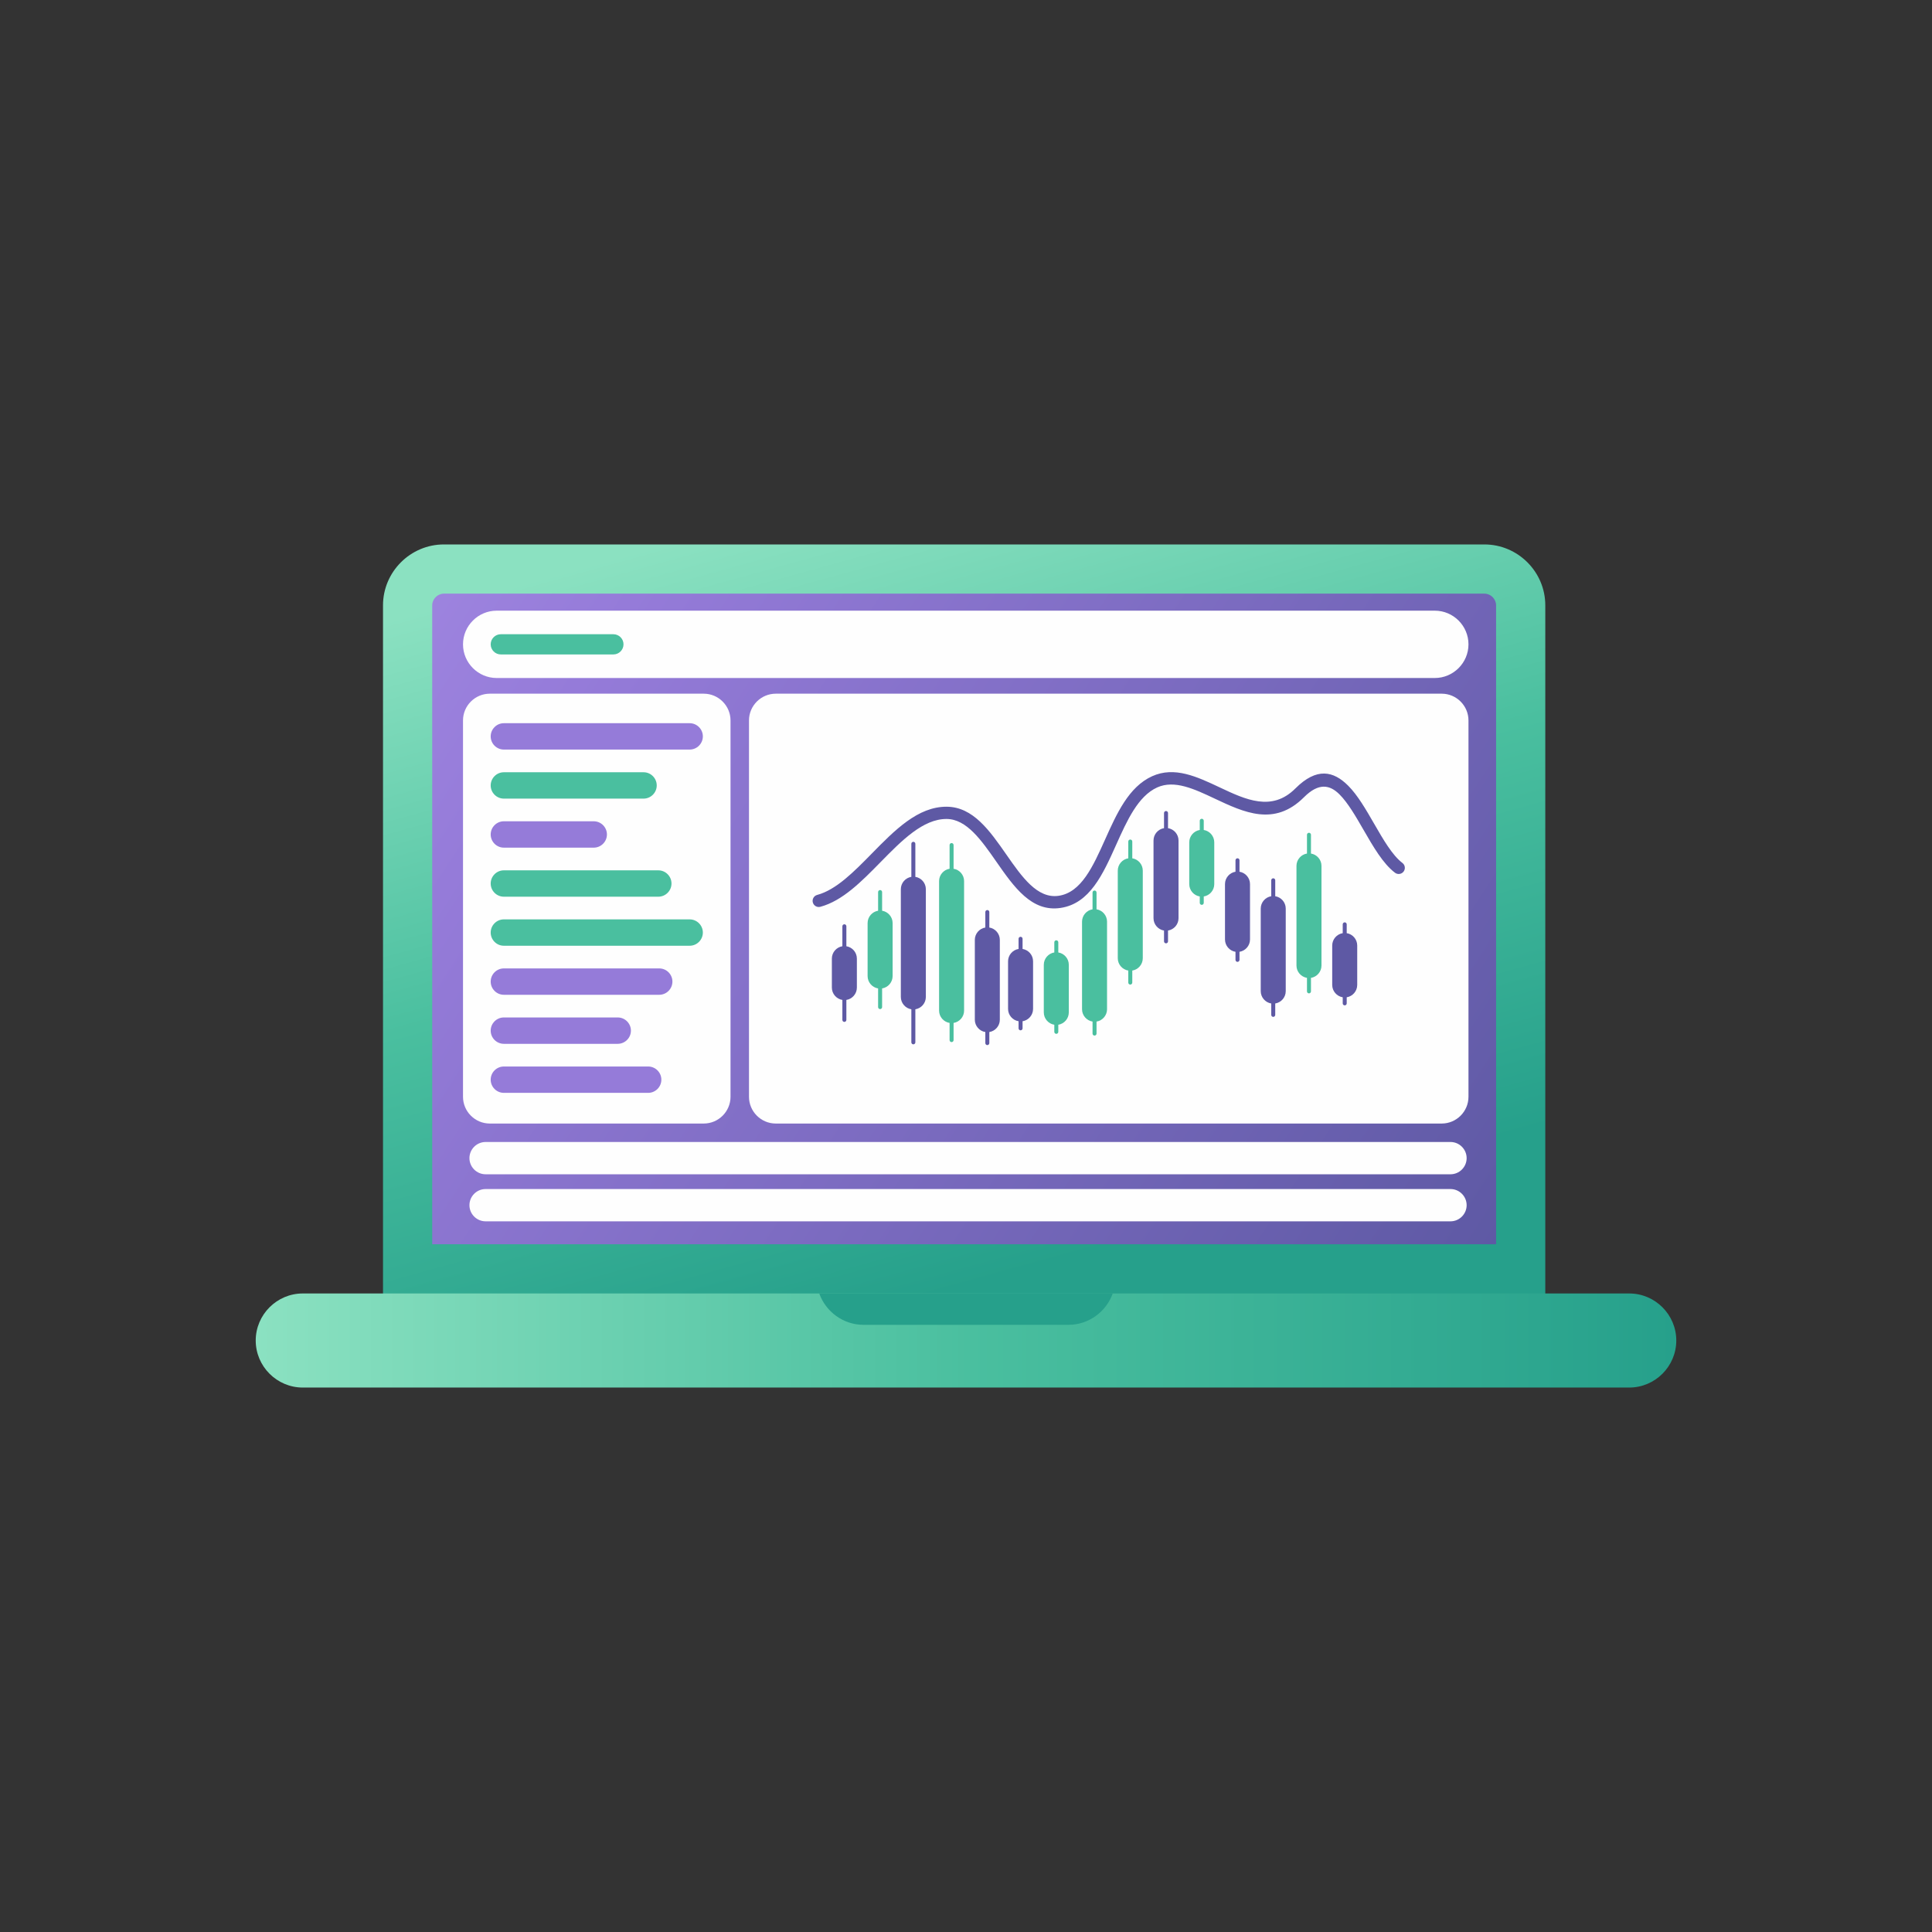 <?xml version="1.0" encoding="UTF-8"?>
<!DOCTYPE svg PUBLIC "-//W3C//DTD SVG 1.1//EN" "http://www.w3.org/Graphics/SVG/1.1/DTD/svg11.dtd">
<!-- Creator: CorelDRAW 2018 (64-Bit) -->
<svg xmlns="http://www.w3.org/2000/svg" xml:space="preserve" width="256px" height="256px" version="1.1" style="shape-rendering:geometricPrecision; text-rendering:geometricPrecision; image-rendering:optimizeQuality; fill-rule:evenodd; clip-rule:evenodd"
viewBox="0 0 256 256"
 xmlns:xlink="http://www.w3.org/1999/xlink">
 <rect x="0" y="0" width="256" height="256" fill="#333333" stroke="none"/>
 <defs>
  <style type="text/css">
   <![CDATA[
    .fil0 {fill:none}
    .fil3 {fill:#FEFEFE}
    .fil5 {fill:#26A08B}
    .fil7 {fill:#4ABF9F}
    .fil8 {fill:#5E59A4}
    .fil6 {fill:#957BD9}
    .fil9 {fill:#5E59A4;fill-rule:nonzero}
    .fil4 {fill:url(#id0)}
    .fil1 {fill:url(#id1)}
    .fil2 {fill:url(#id2)}
   ]]>
  </style>
  <linearGradient id="id0" gradientUnits="userSpaceOnUse" x1="33.884" y1="177.625" x2="222.116" y2="177.625">
   <stop offset="0" style="stop-opacity:1; stop-color:#8BE1C1"/>
   <stop offset="0.502" style="stop-opacity:1; stop-color:#4ABF9F"/>
   <stop offset="1" style="stop-opacity:1; stop-color:#26A08B"/>
  </linearGradient>
  <linearGradient id="id1" gradientUnits="userSpaceOnUse" xlink:href="#id0" x1="85.216" y1="72.812" x2="113.438" y2="174.6">
  </linearGradient>
  <linearGradient id="id2" gradientUnits="userSpaceOnUse" x1="-42.907" y1="9.588" x2="198.242" y2="165.874">
   <stop offset="0" style="stop-opacity:1; stop-color:#C7B1FB"/>
   <stop offset="0.502" style="stop-opacity:1; stop-color:#957BD9"/>
   <stop offset="1" style="stop-opacity:1; stop-color:#5E59A4"/>
  </linearGradient>
 </defs>
 <g id="Layer_x0020_1">
  <rect class="fil0" width="256" height="256"/>
  <path class="fil1" d="M50.751 174.841l154.008 0 0 -94.632c0,-4.437 -3.63,-8.067 -8.067,-8.067l-137.874 0c-4.436,0 -8.067,3.63 -8.067,8.067l0 94.632z"/>
  <path class="fil2" d="M57.27 164.872l140.97 0 0 -84.663c0,-0.839 -0.709,-1.549 -1.548,-1.549l-137.874 0c-0.838,0 -1.548,0.71 -1.548,1.549l0 84.663z"/>
  <path class="fil3" d="M191.035 91.917l-88.245 0c-1.95,0 -3.546,1.596 -3.546,3.546l0 49.866c0,1.951 1.596,3.546 3.546,3.546l88.245 0c1.95,0 3.546,-1.595 3.546,-3.546l0 -49.866c0,-1.95 -1.596,-3.546 -3.546,-3.546z"/>
  <path class="fil4" d="M40.118 171.391l175.764 0c3.429,0 6.234,2.805 6.234,6.234l0 0c0,3.429 -2.805,6.233 -6.234,6.233l-175.764 0c-3.429,0 -6.234,-2.804 -6.234,-6.233l0 0c0,-3.429 2.805,-6.234 6.234,-6.234z"/>
  <path class="fil5" d="M108.557 171.391l38.885 0c-0.861,2.415 -3.175,4.156 -5.875,4.156l-27.134 0c-2.702,0 -5.015,-1.741 -5.876,-4.156z"/>
  <path class="fil3" d="M64.898 91.917l28.354 0c1.95,0 3.546,1.596 3.546,3.546l0 49.866c0,1.951 -1.596,3.546 -3.546,3.546l-28.354 0c-1.951,0 -3.547,-1.595 -3.547,-3.546l0 -49.866c0,-1.95 1.596,-3.546 3.547,-3.546z"/>
  <path class="fil3" d="M65.812 89.839l124.308 0c2.453,0 4.461,-2.008 4.461,-4.461l0 -0.001c0,-2.454 -2.008,-4.461 -4.461,-4.461l-124.308 0c-2.453,0 -4.461,2.007 -4.461,4.461l0 0.001c0,2.453 2.008,4.461 4.461,4.461z"/>
  <path class="fil6" d="M66.765 95.828l24.619 0c0.961,0 1.747,0.786 1.747,1.746l0 0.001c0,0.961 -0.786,1.747 -1.747,1.747l-24.619 0c-0.961,0 -1.746,-0.786 -1.746,-1.747l0 -0.001c0,-0.96 0.785,-1.746 1.746,-1.746z"/>
  <path class="fil7" d="M66.765 102.327l18.51 0c0.961,0 1.746,0.786 1.746,1.746l0 0.001c0,0.961 -0.785,1.747 -1.746,1.747l-18.51 0c-0.961,0 -1.746,-0.786 -1.746,-1.747l0 -0.001c0,-0.96 0.785,-1.746 1.746,-1.746z"/>
  <path class="fil6" d="M66.765 108.824l11.91 0c0.961,0 1.746,0.786 1.746,1.747l0 0.001c0,0.961 -0.785,1.746 -1.746,1.746l-11.91 0c-0.961,0 -1.746,-0.785 -1.746,-1.746l0 -0.001c0,-0.961 0.785,-1.747 1.746,-1.747z"/>
  <path class="fil7" d="M66.765 115.323l20.465 0c0.961,0 1.747,0.786 1.747,1.747l0 0c0,0.962 -0.786,1.747 -1.747,1.747l-20.465 0c-0.961,0 -1.746,-0.785 -1.746,-1.747l0 0c0,-0.961 0.785,-1.747 1.746,-1.747z"/>
  <path class="fil7" d="M66.765 121.822l24.619 0c0.961,0 1.747,0.785 1.747,1.746l0 0.001c0,0.961 -0.786,1.747 -1.747,1.747l-24.619 0c-0.961,0 -1.746,-0.786 -1.746,-1.747l0 -0.001c0,-0.961 0.785,-1.746 1.746,-1.746z"/>
  <path class="fil6" d="M66.765 128.32l20.588 0c0.961,0 1.746,0.786 1.746,1.746l0 0.001c0,0.961 -0.785,1.747 -1.746,1.747l-20.588 0c-0.961,0 -1.746,-0.786 -1.746,-1.747l0 -0.001c0,-0.96 0.785,-1.746 1.746,-1.746z"/>
  <path class="fil6" d="M66.765 134.818l15.087 0c0.961,0 1.747,0.786 1.747,1.747l0 0c0,0.962 -0.786,1.747 -1.747,1.747l-15.087 0c-0.961,0 -1.746,-0.785 -1.746,-1.747l0 0c0,-0.961 0.785,-1.747 1.746,-1.747z"/>
  <path class="fil6" d="M66.765 141.317l19.121 0c0.961,0 1.747,0.785 1.747,1.746l0 0.001c0,0.961 -0.786,1.746 -1.747,1.746l-19.121 0c-0.961,0 -1.746,-0.785 -1.746,-1.746l0 -0.001c0,-0.961 0.785,-1.746 1.746,-1.746z"/>
  <path class="fil7" d="M66.358 84.039l14.921 0c0.736,0 1.339,0.602 1.339,1.338l0 0c0,0.737 -0.603,1.339 -1.339,1.339l-14.921 0c-0.736,0 -1.339,-0.602 -1.339,-1.339l0 0c0,-0.736 0.603,-1.338 1.339,-1.338z"/>
  <path class="fil3" d="M64.342 151.32l127.857 0c1.177,0 2.139,0.963 2.139,2.139l0 0c0,1.177 -0.962,2.139 -2.139,2.139l-127.857 0c-1.177,0 -2.139,-0.962 -2.139,-2.139l0 0c0,-1.176 0.962,-2.139 2.139,-2.139z"/>
  <path class="fil3" d="M64.342 157.554l127.857 0c1.177,0 2.139,0.962 2.139,2.139l0 0c0,1.176 -0.962,2.139 -2.139,2.139l-127.857 0c-1.177,0 -2.139,-0.963 -2.139,-2.139l0 0c0,-1.177 0.962,-2.139 2.139,-2.139z"/>
  <path class="fil8" d="M121.023 111.543l0 0c0.146,0 0.265,0.118 0.265,0.265l0 4.379c0.787,0.128 1.392,0.814 1.392,1.636l0 14.278c0,0.821 -0.605,1.507 -1.392,1.635l0 4.379c0,0.147 -0.119,0.265 -0.265,0.265l0 0c-0.146,0 -0.265,-0.118 -0.265,-0.265l0 -4.379c-0.786,-0.128 -1.392,-0.814 -1.392,-1.635l0 -14.278c0,-0.822 0.606,-1.508 1.392,-1.636l0 -4.379c0,-0.147 0.119,-0.265 0.265,-0.265z"/>
  <path class="fil8" d="M135.495 125.741c0.787,0.128 1.392,0.814 1.392,1.635l0 6.309c0,0.821 -0.605,1.507 -1.392,1.635l0 0.94c0,0.146 -0.119,0.265 -0.265,0.265l-0.001 0c-0.145,0 -0.264,-0.119 -0.264,-0.265l0 -0.94c-0.786,-0.128 -1.392,-0.814 -1.392,-1.635l0 -6.309c0,-0.821 0.606,-1.507 1.392,-1.635l0 -1.347c0,-0.146 0.119,-0.264 0.264,-0.264l0.001 0c0.146,0 0.265,0.118 0.265,0.264l0 1.347z"/>
  <path class="fil7" d="M140.23 126.205c0.788,0.128 1.392,0.814 1.392,1.635l0 6.309c0,0.821 -0.604,1.507 -1.392,1.635l0 0.94c0,0.146 -0.118,0.265 -0.265,0.265l0 0c-0.146,0 -0.264,-0.119 -0.264,-0.265l0 -0.94c-0.787,-0.128 -1.392,-0.814 -1.392,-1.635l0 -6.309c0,-0.821 0.605,-1.507 1.392,-1.635l0 -1.347c0,-0.146 0.118,-0.264 0.264,-0.264l0 0c0.147,0 0.265,0.118 0.265,0.264l0 1.347z"/>
  <g id="_2162941065840">
   <path class="fil9" d="M108.7 120.155c-0.434,0.115 -0.88,-0.143 -0.996,-0.577 -0.116,-0.433 0.142,-0.88 0.576,-0.996 2.519,-0.675 4.877,-3.077 7.239,-5.483 3.048,-3.106 6.105,-6.221 9.916,-6.205 3.506,0.015 5.717,3.188 7.91,6.337 2.059,2.956 4.101,5.888 6.945,5.465 2.993,-0.446 4.547,-3.909 6.133,-7.442 1.554,-3.463 3.137,-6.989 6.24,-8.399 2.965,-1.345 5.944,0.058 8.969,1.485 3.413,1.609 6.896,3.251 10.007,0.139 2.84,-2.84 5.055,-2.319 7.003,-0.37 1.257,1.257 2.349,3.151 3.441,5.043 1.206,2.093 2.414,4.186 3.743,5.193 0.359,0.271 0.43,0.781 0.159,1.14 -0.27,0.358 -0.781,0.429 -1.139,0.159 -1.586,-1.201 -2.878,-3.442 -4.171,-5.683 -1.031,-1.789 -2.063,-3.578 -3.185,-4.7 -1.271,-1.271 -2.747,-1.582 -4.699,0.37 -3.919,3.919 -7.926,2.031 -11.853,0.18 -2.681,-1.265 -5.321,-2.509 -7.606,-1.472 -2.543,1.155 -3.998,4.395 -5.425,7.577 -1.771,3.946 -3.507,7.813 -7.381,8.39 -3.839,0.572 -6.17,-2.774 -8.518,-6.146 -1.954,-2.804 -3.923,-5.631 -6.579,-5.643 -3.124,-0.012 -5.942,2.858 -8.752,5.721 -2.518,2.566 -5.033,5.128 -7.977,5.917z"/>
   <path class="fil7" d="M116.883 120.677c0.788,0.128 1.393,0.814 1.393,1.635l0 7.025c0,0.821 -0.605,1.507 -1.393,1.635l0 2.474c0,0.146 -0.118,0.264 -0.264,0.264l-0.001 0c-0.146,0 -0.265,-0.118 -0.265,-0.264l0 -2.474c-0.786,-0.128 -1.391,-0.814 -1.391,-1.635l0 -7.025c0,-0.821 0.605,-1.507 1.391,-1.635l0 -2.474c0,-0.146 0.119,-0.264 0.265,-0.264l0.001 0c0.146,0 0.264,0.118 0.264,0.264l0 2.474z"/>
   <path class="fil7" d="M126.354 115.115c0.788,0.127 1.393,0.814 1.393,1.635l0 17.159c0,0.821 -0.605,1.507 -1.393,1.634l0 2.276c0,0.146 -0.118,0.264 -0.264,0.264l-0.001 0c-0.146,0 -0.264,-0.118 -0.264,-0.264l0 -2.276c-0.787,-0.128 -1.392,-0.813 -1.392,-1.634l0 -17.159c0,-0.821 0.605,-1.507 1.392,-1.635l0 -3.141c0,-0.145 0.118,-0.264 0.264,-0.264l0.001 0c0.146,0 0.264,0.119 0.264,0.264l0 3.141z"/>
   <path class="fil8" d="M131.091 122.903c0.786,0.127 1.391,0.813 1.391,1.635l0 10.577c0,0.822 -0.605,1.508 -1.391,1.636l0 1.465c0,0.146 -0.119,0.265 -0.266,0.265l0 0c-0.146,0 -0.265,-0.119 -0.265,-0.265l0 -1.465c-0.786,-0.129 -1.391,-0.814 -1.391,-1.636l0 -10.577c0,-0.822 0.605,-1.507 1.391,-1.635l0 -2.053c0,-0.146 0.119,-0.265 0.265,-0.265l0 0c0.147,0 0.266,0.119 0.266,0.265l0 2.053z"/>
   <path class="fil7" d="M145.032 118.001l0.001 0c0.146,0 0.264,0.119 0.264,0.265l0 2.222c0.787,0.128 1.392,0.815 1.392,1.636l0 11.605c0,0.821 -0.605,1.508 -1.392,1.636l0 1.592c0,0.146 -0.118,0.264 -0.264,0.264l-0.001 0c-0.146,0 -0.264,-0.118 -0.264,-0.264l0 -1.593c-0.787,-0.128 -1.392,-0.814 -1.392,-1.635l0 -11.605c0,-0.821 0.605,-1.507 1.392,-1.635l0 -2.223c0,-0.146 0.118,-0.265 0.264,-0.265z"/>
   <path class="fil7" d="M149.767 111.242l0 0c0.147,0 0.266,0.119 0.266,0.265l0 2.223c0.787,0.127 1.391,0.813 1.391,1.635l0 11.605c0,0.821 -0.604,1.508 -1.391,1.636l0 1.592c0,0.145 -0.119,0.264 -0.266,0.264l0 0c-0.146,0 -0.264,-0.119 -0.264,-0.264l0 -1.593c-0.787,-0.128 -1.392,-0.814 -1.392,-1.635l0 -11.605c0,-0.822 0.605,-1.508 1.392,-1.635l0 -2.223c0,-0.146 0.118,-0.265 0.264,-0.265z"/>
   <path class="fil8" d="M154.768 109.735c0.788,0.128 1.393,0.814 1.393,1.636l0 10.296c0,0.821 -0.605,1.507 -1.393,1.635l0 1.43c0,0.147 -0.118,0.265 -0.265,0.265l0 0c-0.146,0 -0.264,-0.118 -0.264,-0.265l0 -1.43c-0.787,-0.128 -1.392,-0.814 -1.392,-1.635l0 -10.296c0,-0.822 0.605,-1.508 1.392,-1.636l0 -2.006c0,-0.146 0.118,-0.264 0.264,-0.264l0 0c0.147,0 0.265,0.118 0.265,0.264l0 2.006z"/>
   <path class="fil7" d="M159.504 109.976c0.786,0.127 1.392,0.815 1.392,1.636l0 5.539c0,0.821 -0.606,1.508 -1.392,1.635l0 0.846c0,0.146 -0.119,0.265 -0.265,0.265l-0.001 0c-0.146,0 -0.264,-0.119 -0.264,-0.265l0 -0.846c-0.787,-0.128 -1.392,-0.814 -1.392,-1.635l0 -5.539c0,-0.821 0.605,-1.508 1.392,-1.636l0 -1.22c0,-0.146 0.118,-0.264 0.264,-0.264l0.001 0c0.146,0 0.265,0.118 0.265,0.264l0 1.22z"/>
   <path class="fil8" d="M164.24 115.509c0.786,0.127 1.392,0.813 1.392,1.635l0 7.34c0,0.822 -0.606,1.508 -1.392,1.635l0 1.068c0,0.146 -0.119,0.265 -0.265,0.265l-0.001 0c-0.146,0 -0.265,-0.119 -0.265,-0.265l0 -1.068c-0.786,-0.128 -1.391,-0.813 -1.391,-1.635l0 -7.34c0,-0.822 0.605,-1.507 1.391,-1.635l0 -1.518c0,-0.146 0.119,-0.264 0.265,-0.264l0.001 0c0.146,0 0.265,0.118 0.265,0.264l0 1.518z"/>
   <path class="fil8" d="M168.975 118.755c0.787,0.127 1.392,0.814 1.392,1.635l0 10.94c0,0.822 -0.605,1.508 -1.392,1.636l0 1.51c0,0.145 -0.119,0.265 -0.265,0.265l0 0c-0.146,0 -0.265,-0.12 -0.265,-0.265l0 -1.51c-0.787,-0.128 -1.391,-0.814 -1.391,-1.636l0 -10.94c0,-0.821 0.604,-1.507 1.391,-1.635l0 -2.113c0,-0.146 0.119,-0.265 0.265,-0.265l0 0c0.146,0 0.265,0.119 0.265,0.265l0 2.113z"/>
   <path class="fil7" d="M173.71 113.099c0.787,0.127 1.393,0.814 1.393,1.635l0 13.203c0,0.821 -0.606,1.508 -1.393,1.636l0 1.789c0,0.146 -0.118,0.264 -0.265,0.264l0 0c-0.146,0 -0.264,-0.118 -0.264,-0.264l0 -1.79c-0.787,-0.128 -1.392,-0.814 -1.392,-1.635l0 -13.203c0,-0.821 0.605,-1.507 1.392,-1.635l0 -2.486c0,-0.146 0.118,-0.265 0.264,-0.265l0 0c0.147,0 0.265,0.119 0.265,0.265l0 2.486z"/>
   <path class="fil8" d="M178.447 123.649c0.787,0.127 1.391,0.814 1.391,1.635l0 5.226c0,0.821 -0.604,1.507 -1.391,1.635l0 0.807c0,0.146 -0.119,0.265 -0.265,0.265l-0.001 0c-0.146,0 -0.264,-0.119 -0.264,-0.265l0 -0.807c-0.787,-0.128 -1.392,-0.814 -1.392,-1.635l0 -5.226c0,-0.821 0.605,-1.507 1.392,-1.635l0 -1.167c0,-0.146 0.118,-0.266 0.264,-0.266l0.001 0c0.146,0 0.265,0.12 0.265,0.266l0 1.167z"/>
   <path class="fil8" d="M111.883 122.471l0 0c0.146,0 0.265,0.119 0.265,0.264l0 2.647c0.787,0.127 1.392,0.814 1.392,1.635l0 3.843c0,0.822 -0.605,1.508 -1.392,1.636l0 2.647c0,0.146 -0.119,0.265 -0.265,0.265l0 0c-0.146,0 -0.265,-0.119 -0.265,-0.265l0 -2.647c-0.786,-0.128 -1.392,-0.814 -1.392,-1.636l0 -3.843c0,-0.821 0.606,-1.508 1.392,-1.635l0 -2.647c0,-0.145 0.119,-0.264 0.265,-0.264z"/>
  </g>
 </g>
</svg>

